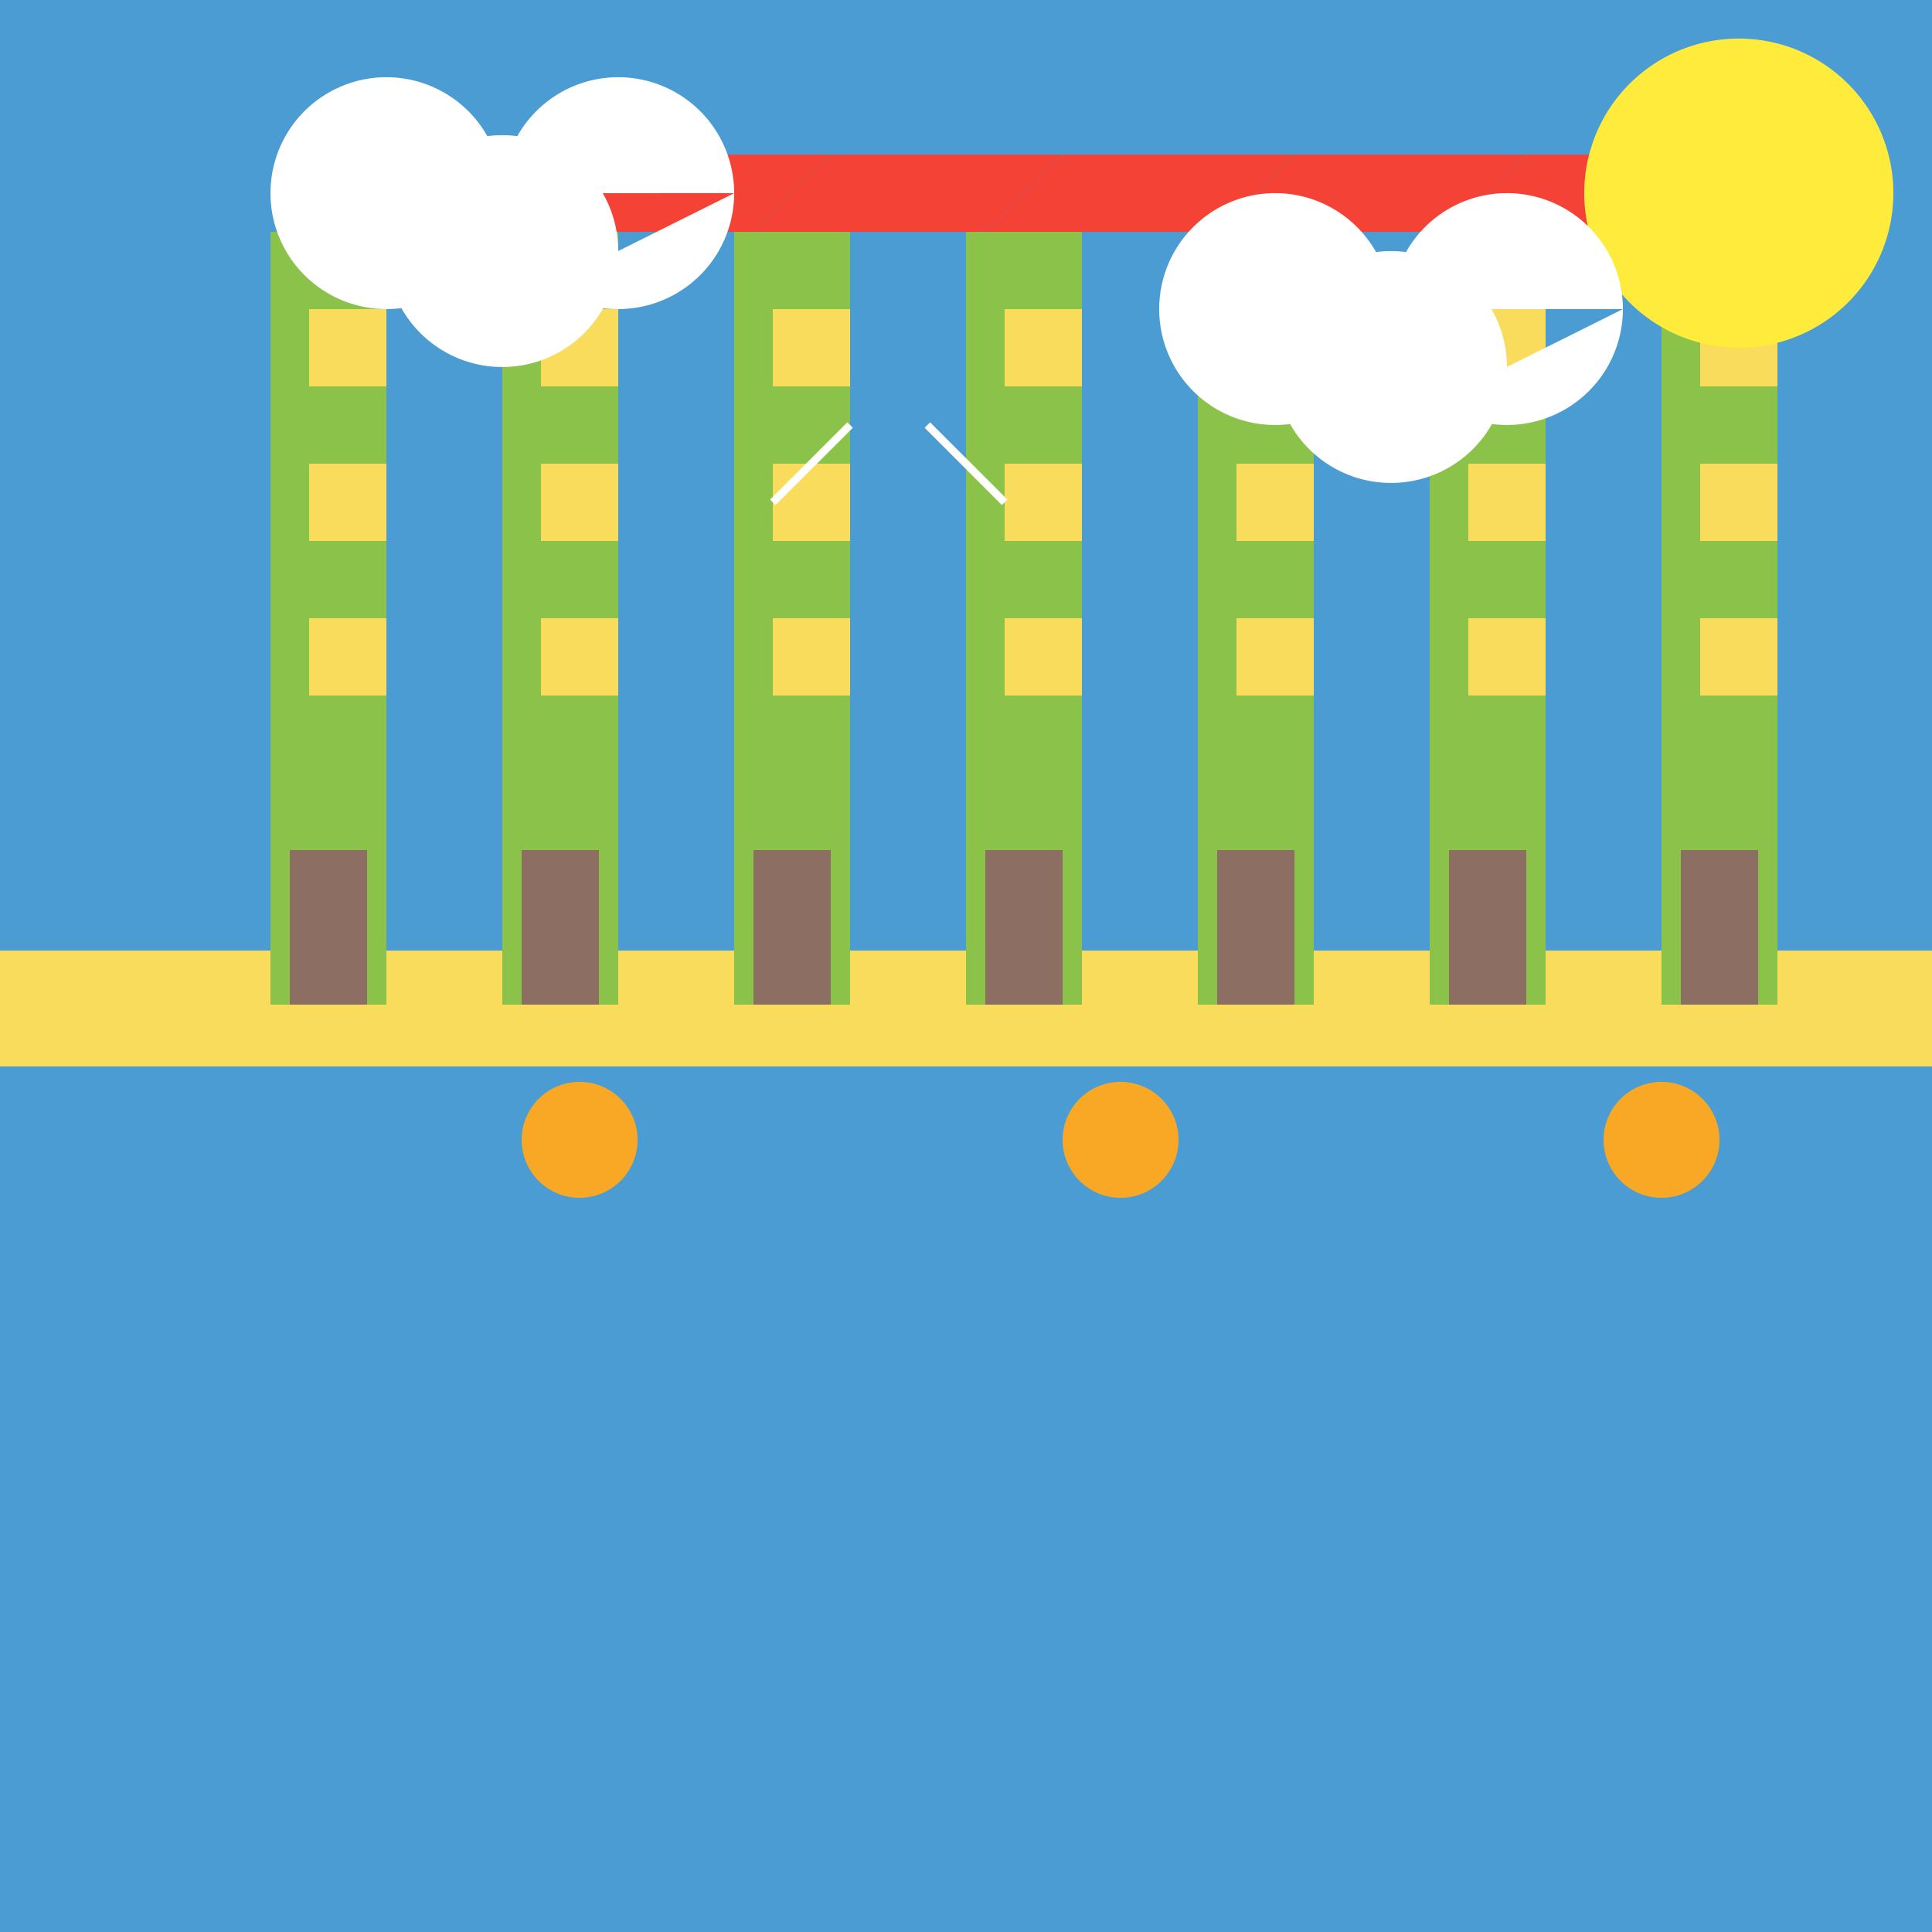<!--

Generated by DrawGPT.
Free, open source, AI generated images in SVG, PNG, and HTML Canvas format.
https://drawgpt.ai

Created: 2023-09-26T06:24:46.054Z
Link: https://drawgpt.ai/prompt/30840/

-->
<svg xmlns="http://www.w3.org/2000/svg" xmlns:xlink="http://www.w3.org/1999/xlink" width="500" height="500"><defs/><g><rect fill="#4B9CD3" stroke="none" x="0" y="0" width="512" height="512"/><rect fill="#F9DC5C" stroke="none" x="0" y="256" width="512" height="10"/><rect fill="#F9DC5C" stroke="none" x="0" y="246" width="512" height="10"/><rect fill="#F9DC5C" stroke="none" x="0" y="266" width="512" height="10"/><rect fill="#8BC34A" stroke="none" x="70" y="60" width="30" height="200"/><rect fill="#8BC34A" stroke="none" x="130" y="60" width="30" height="200"/><rect fill="#8BC34A" stroke="none" x="190" y="60" width="30" height="200"/><rect fill="#8BC34A" stroke="none" x="250" y="60" width="30" height="200"/><rect fill="#8BC34A" stroke="none" x="310" y="60" width="30" height="200"/><rect fill="#8BC34A" stroke="none" x="370" y="60" width="30" height="200"/><rect fill="#8BC34A" stroke="none" x="430" y="60" width="30" height="200"/><rect fill="#8D6E63" stroke="none" x="75" y="220" width="20" height="40"/><rect fill="#8D6E63" stroke="none" x="135" y="220" width="20" height="40"/><rect fill="#8D6E63" stroke="none" x="195" y="220" width="20" height="40"/><rect fill="#8D6E63" stroke="none" x="255" y="220" width="20" height="40"/><rect fill="#8D6E63" stroke="none" x="315" y="220" width="20" height="40"/><rect fill="#8D6E63" stroke="none" x="375" y="220" width="20" height="40"/><rect fill="#8D6E63" stroke="none" x="435" y="220" width="20" height="40"/><rect fill="#F9DC5C" stroke="none" x="80" y="80" width="20" height="20"/><rect fill="#F9DC5C" stroke="none" x="80" y="120" width="20" height="20"/><rect fill="#F9DC5C" stroke="none" x="80" y="160" width="20" height="20"/><rect fill="#F9DC5C" stroke="none" x="140" y="80" width="20" height="20"/><rect fill="#F9DC5C" stroke="none" x="140" y="120" width="20" height="20"/><rect fill="#F9DC5C" stroke="none" x="140" y="160" width="20" height="20"/><rect fill="#F9DC5C" stroke="none" x="200" y="80" width="20" height="20"/><rect fill="#F9DC5C" stroke="none" x="200" y="120" width="20" height="20"/><rect fill="#F9DC5C" stroke="none" x="200" y="160" width="20" height="20"/><rect fill="#F9DC5C" stroke="none" x="260" y="80" width="20" height="20"/><rect fill="#F9DC5C" stroke="none" x="260" y="120" width="20" height="20"/><rect fill="#F9DC5C" stroke="none" x="260" y="160" width="20" height="20"/><rect fill="#F9DC5C" stroke="none" x="320" y="80" width="20" height="20"/><rect fill="#F9DC5C" stroke="none" x="320" y="120" width="20" height="20"/><rect fill="#F9DC5C" stroke="none" x="320" y="160" width="20" height="20"/><rect fill="#F9DC5C" stroke="none" x="380" y="80" width="20" height="20"/><rect fill="#F9DC5C" stroke="none" x="380" y="120" width="20" height="20"/><rect fill="#F9DC5C" stroke="none" x="380" y="160" width="20" height="20"/><rect fill="#F9DC5C" stroke="none" x="440" y="80" width="20" height="20"/><rect fill="#F9DC5C" stroke="none" x="440" y="120" width="20" height="20"/><rect fill="#F9DC5C" stroke="none" x="440" y="160" width="20" height="20"/><path fill="#F44336" stroke="none" paint-order="stroke fill markers" d=" M 75 60 L 95 40 L 155 40 L 135 60 Z"/><path fill="#F44336" stroke="none" paint-order="stroke fill markers" d=" M 135 60 L 155 40 L 215 40 L 195 60 Z"/><path fill="#F44336" stroke="none" paint-order="stroke fill markers" d=" M 195 60 L 215 40 L 275 40 L 255 60 Z"/><path fill="#F44336" stroke="none" paint-order="stroke fill markers" d=" M 255 60 L 275 40 L 335 40 L 315 60 Z"/><path fill="#F44336" stroke="none" paint-order="stroke fill markers" d=" M 315 60 L 335 40 L 395 40 L 375 60 Z"/><path fill="#F44336" stroke="none" paint-order="stroke fill markers" d=" M 375 60 L 395 40 L 455 40 L 435 60 Z"/><path fill="#F9A825" stroke="none" paint-order="stroke fill markers" d=" M 305 295 A 15 15 0 1 1 305 294.985"/><path fill="#F9A825" stroke="none" paint-order="stroke fill markers" d=" M 165 295 A 15 15 0 1 1 165 294.985"/><path fill="#F9A825" stroke="none" paint-order="stroke fill markers" d=" M 445 295 A 15 15 0 1 1 445 294.985"/><path fill="#FFEB3B" stroke="none" paint-order="stroke fill markers" d=" M 490 50 A 40 40 0 1 1 490 49.96"/><path fill="#FFFFFF" stroke="none" paint-order="stroke fill markers" d=" M 130 50 A 30 30 0 1 1 130 49.97 L 160 65 A 30 30 0 1 1 160 64.97 L 190 50 A 30 30 0 1 1 190 49.97"/><path fill="#FFFFFF" stroke="none" paint-order="stroke fill markers" d=" M 360 80 A 30 30 0 1 1 360 79.97 L 390 95 A 30 30 0 1 1 390 94.97 L 420 80 A 30 30 0 1 1 420 79.97"/><path fill="none" stroke="#FFFFFF" paint-order="fill stroke markers" d=" M 220 110 L 200 130" stroke-miterlimit="10" stroke-width="2" stroke-dasharray=""/><path fill="none" stroke="#FFFFFF" paint-order="fill stroke markers" d=" M 240 110 L 260 130" stroke-miterlimit="10" stroke-width="2" stroke-dasharray=""/></g></svg>